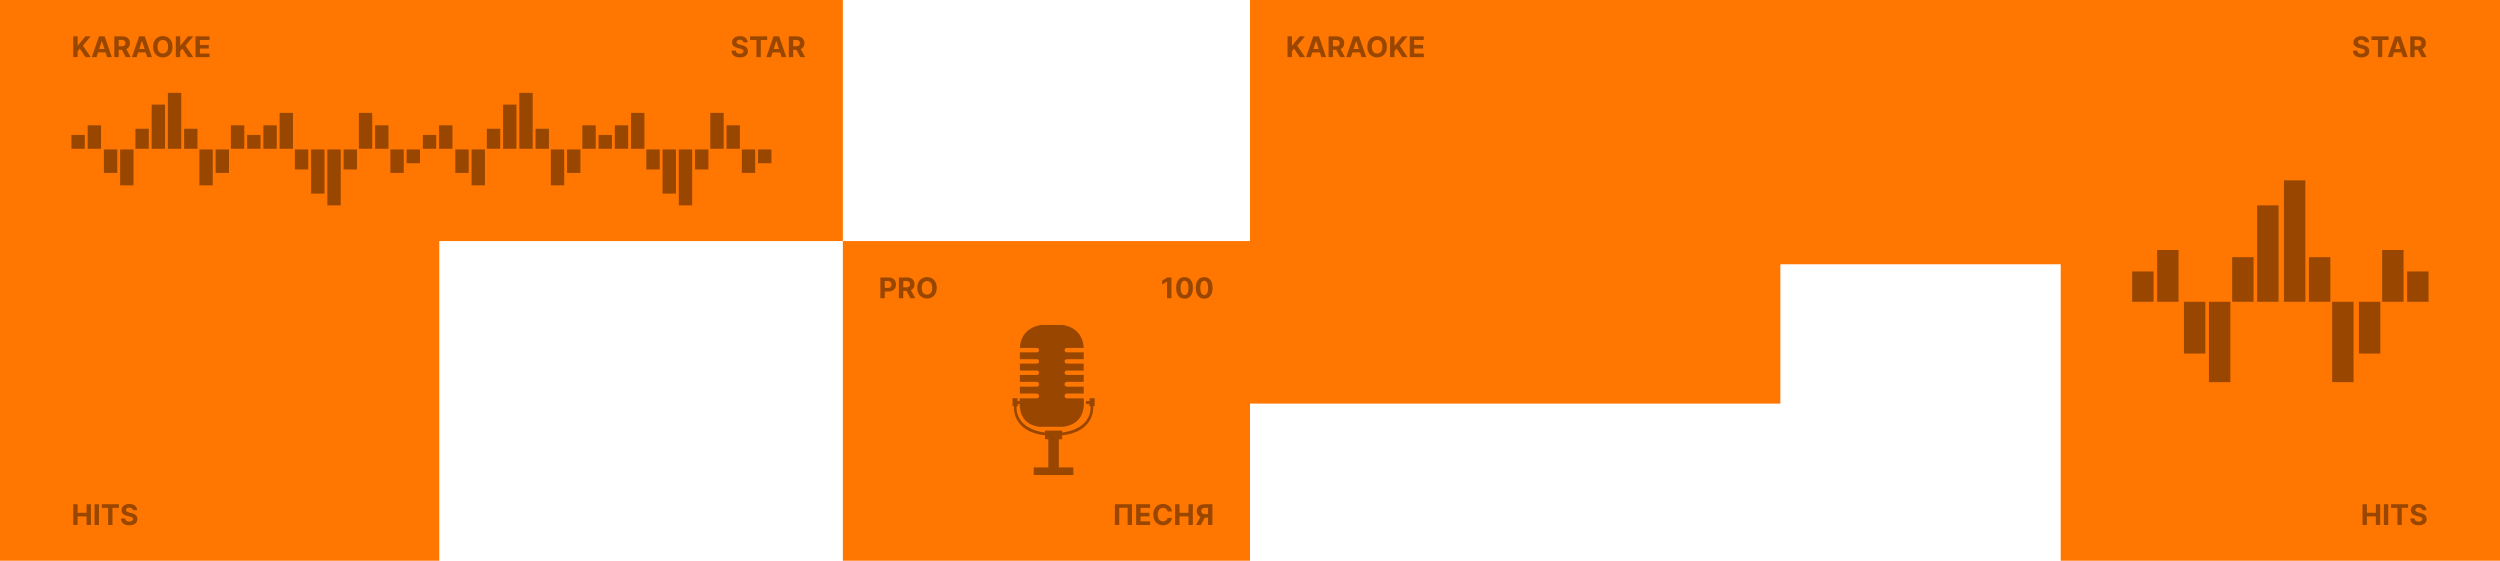 <?xml version="1.0" encoding="UTF-8"?> <svg xmlns="http://www.w3.org/2000/svg" width="1400" height="314" viewBox="0 0 1400 314" fill="none"><path d="M472 135H246V314H0V0H472V135ZM1400 314H1154V148H997V226H700V314H472V135H700V0H1400V314Z" fill="#FF7700"></path><path d="M1356.43 285.71C1356.39 285.252 1356.19 284.896 1355.85 284.642C1355.5 284.388 1355.04 284.261 1354.44 284.261C1354.04 284.261 1353.7 284.318 1353.43 284.432C1353.15 284.542 1352.94 284.695 1352.79 284.892C1352.65 285.089 1352.58 285.313 1352.58 285.563C1352.57 285.771 1352.61 285.953 1352.71 286.108C1352.8 286.263 1352.94 286.398 1353.11 286.511C1353.28 286.621 1353.48 286.718 1353.7 286.801C1353.92 286.881 1354.16 286.949 1354.42 287.006L1355.46 287.256C1355.97 287.369 1356.44 287.521 1356.86 287.71C1357.28 287.9 1357.65 288.133 1357.96 288.409C1358.27 288.686 1358.51 289.011 1358.68 289.386C1358.86 289.761 1358.95 290.191 1358.95 290.676C1358.95 291.388 1358.77 292.006 1358.41 292.528C1358.05 293.047 1357.53 293.451 1356.86 293.739C1356.19 294.023 1355.38 294.165 1354.43 294.165C1353.49 294.165 1352.68 294.021 1351.98 293.733C1351.29 293.445 1350.74 293.019 1350.35 292.455C1349.97 291.886 1349.77 291.184 1349.75 290.347H1352.13C1352.15 290.737 1352.27 291.063 1352.46 291.324C1352.66 291.581 1352.93 291.777 1353.26 291.909C1353.6 292.038 1353.98 292.102 1354.41 292.102C1354.82 292.102 1355.18 292.042 1355.49 291.921C1355.8 291.799 1356.04 291.631 1356.21 291.415C1356.38 291.199 1356.47 290.951 1356.47 290.671C1356.47 290.409 1356.39 290.189 1356.23 290.011C1356.08 289.833 1355.86 289.682 1355.56 289.557C1355.27 289.432 1354.91 289.318 1354.49 289.216L1353.22 288.898C1352.24 288.659 1351.47 288.286 1350.9 287.778C1350.33 287.271 1350.05 286.587 1350.05 285.727C1350.05 285.023 1350.24 284.407 1350.62 283.881C1351 283.354 1351.52 282.943 1352.19 282.648C1352.86 282.352 1353.61 282.205 1354.46 282.205C1355.33 282.205 1356.08 282.352 1356.72 282.648C1357.37 282.943 1357.87 283.354 1358.23 283.881C1358.59 284.407 1358.78 285.017 1358.79 285.71H1356.43Z" fill="#994700"></path><path d="M1338.99 284.392V282.364H1348.55V284.392H1344.98V294H1342.55V284.392H1338.99Z" fill="#994700"></path><path d="M1337.41 282.364V294H1334.95V282.364H1337.41Z" fill="#994700"></path><path d="M1323.01 294V282.364H1325.47V287.165H1330.47V282.364H1332.92V294H1330.47V289.193H1325.47V294H1323.01Z" fill="#994700"></path><path d="M1349.73 32V20.363H1354.32C1355.2 20.363 1355.95 20.521 1356.57 20.835C1357.2 21.146 1357.67 21.587 1358 22.159C1358.33 22.727 1358.49 23.396 1358.49 24.165C1358.49 24.937 1358.33 25.602 1357.99 26.159C1357.66 26.712 1357.18 27.136 1356.54 27.432C1355.91 27.727 1355.15 27.875 1354.26 27.875H1351.19V25.898H1353.86C1354.33 25.898 1354.72 25.833 1355.03 25.704C1355.34 25.576 1355.57 25.383 1355.72 25.125C1355.88 24.867 1355.96 24.547 1355.96 24.165C1355.96 23.778 1355.88 23.453 1355.72 23.187C1355.57 22.922 1355.34 22.721 1355.03 22.585C1354.72 22.445 1354.32 22.375 1353.85 22.375H1352.19V32H1349.73ZM1356.01 26.704L1358.91 32H1356.19L1353.36 26.704H1356.01Z" fill="#994700"></path><path d="M1339.77 32H1337.13L1341.15 20.363H1344.32L1348.33 32H1345.69L1342.78 23.023H1342.69L1339.77 32ZM1339.6 27.426H1345.83V29.346H1339.6V27.426Z" fill="#994700"></path><path d="M1328.05 22.392V20.363H1337.61V22.392H1334.05V32H1331.62V22.392H1328.05Z" fill="#994700"></path><path d="M1324.32 23.71C1324.28 23.252 1324.08 22.896 1323.74 22.642C1323.39 22.388 1322.93 22.261 1322.34 22.261C1321.93 22.261 1321.59 22.318 1321.32 22.432C1321.04 22.542 1320.83 22.695 1320.68 22.892C1320.54 23.089 1320.47 23.312 1320.47 23.562C1320.46 23.771 1320.5 23.953 1320.6 24.108C1320.7 24.263 1320.83 24.398 1321 24.511C1321.17 24.621 1321.37 24.718 1321.59 24.801C1321.81 24.881 1322.05 24.949 1322.31 25.006L1323.35 25.256C1323.86 25.369 1324.33 25.521 1324.75 25.71C1325.17 25.9 1325.54 26.133 1325.85 26.409C1326.16 26.686 1326.4 27.011 1326.57 27.386C1326.75 27.761 1326.84 28.191 1326.84 28.676C1326.84 29.388 1326.66 30.006 1326.3 30.529C1325.94 31.047 1325.42 31.451 1324.75 31.739C1324.08 32.023 1323.27 32.165 1322.32 32.165C1321.38 32.165 1320.57 32.021 1319.87 31.733C1319.18 31.445 1318.63 31.019 1318.24 30.455C1317.86 29.886 1317.66 29.184 1317.64 28.347H1320.02C1320.04 28.737 1320.16 29.062 1320.35 29.324C1320.55 29.581 1320.82 29.777 1321.15 29.909C1321.49 30.038 1321.87 30.102 1322.3 30.102C1322.71 30.102 1323.07 30.042 1323.38 29.921C1323.69 29.799 1323.93 29.631 1324.1 29.415C1324.27 29.199 1324.36 28.951 1324.36 28.671C1324.36 28.409 1324.28 28.189 1324.13 28.011C1323.97 27.833 1323.75 27.682 1323.45 27.557C1323.16 27.432 1322.81 27.318 1322.38 27.216L1321.11 26.898C1320.13 26.659 1319.36 26.286 1318.79 25.779C1318.22 25.271 1317.94 24.587 1317.94 23.727C1317.94 23.023 1318.13 22.407 1318.51 21.881C1318.89 21.354 1319.41 20.943 1320.08 20.648C1320.75 20.352 1321.5 20.205 1322.35 20.205C1323.22 20.205 1323.97 20.352 1324.61 20.648C1325.26 20.943 1325.77 21.354 1326.13 21.881C1326.49 22.407 1326.67 23.017 1326.68 23.71H1324.32Z" fill="#994700"></path><path d="M789.48 32V20.363H797.321V22.392H791.941V25.165H796.918V27.193H791.941V29.971H797.344V32H789.48Z" fill="#994700"></path><path d="M778.449 32V20.363H780.909V25.494H781.063L785.25 20.363H788.199L783.881 25.574L788.25 32H785.307L782.12 27.216L780.909 28.693V32H778.449Z" fill="#994700"></path><path d="M776.626 26.182C776.626 27.451 776.386 28.53 775.905 29.421C775.427 30.311 774.776 30.991 773.95 31.46C773.128 31.926 772.204 32.159 771.177 32.159C770.143 32.159 769.215 31.924 768.393 31.455C767.571 30.985 766.922 30.305 766.444 29.415C765.967 28.525 765.729 27.447 765.729 26.182C765.729 24.913 765.967 23.833 766.444 22.943C766.922 22.053 767.571 21.375 768.393 20.909C769.215 20.439 770.143 20.205 771.177 20.205C772.204 20.205 773.128 20.439 773.95 20.909C774.776 21.375 775.427 22.053 775.905 22.943C776.386 23.833 776.626 24.913 776.626 26.182ZM774.132 26.182C774.132 25.36 774.009 24.667 773.763 24.102C773.52 23.538 773.177 23.11 772.734 22.818C772.291 22.527 771.772 22.381 771.177 22.381C770.583 22.381 770.064 22.527 769.621 22.818C769.177 23.11 768.833 23.538 768.586 24.102C768.344 24.667 768.223 25.36 768.223 26.182C768.223 27.004 768.344 27.697 768.586 28.261C768.833 28.826 769.177 29.254 769.621 29.546C770.064 29.837 770.583 29.983 771.177 29.983C771.772 29.983 772.291 29.837 772.734 29.546C773.177 29.254 773.52 28.826 773.763 28.261C774.009 27.697 774.132 27.004 774.132 26.182Z" fill="#994700"></path><path d="M756.517 32H753.881L757.898 20.363H761.068L765.08 32H762.443L759.529 23.023H759.438L756.517 32ZM756.352 27.426H762.58V29.346H756.352V27.426Z" fill="#994700"></path><path d="M744.012 32V20.363H748.603C749.481 20.363 750.231 20.521 750.853 20.835C751.478 21.146 751.953 21.587 752.279 22.159C752.608 22.727 752.773 23.396 752.773 24.165C752.773 24.937 752.606 25.602 752.273 26.159C751.94 26.712 751.457 27.136 750.824 27.432C750.195 27.727 749.434 27.875 748.54 27.875H745.466V25.898H748.142C748.612 25.898 749.002 25.833 749.313 25.704C749.623 25.576 749.855 25.383 750.006 25.125C750.161 24.867 750.239 24.547 750.239 24.165C750.239 23.778 750.161 23.453 750.006 23.187C749.855 22.922 749.622 22.721 749.307 22.585C748.997 22.445 748.605 22.375 748.131 22.375H746.472V32H744.012ZM750.296 26.704L753.188 32H750.472L747.642 26.704H750.296Z" fill="#994700"></path><path d="M734.048 32H731.412L735.429 20.363H738.6L742.611 32H739.975L737.06 23.023H736.969L734.048 32ZM733.884 27.426H740.111V29.346H733.884V27.426Z" fill="#994700"></path><path d="M721.012 32V20.363H723.472V25.494H723.625L727.813 20.363H730.762L726.444 25.574L730.813 32H727.87L724.682 27.216L723.472 28.693V32H721.012Z" fill="#994700"></path><path d="M678.944 294H676.489V284.375H674.83C674.357 284.375 673.963 284.445 673.648 284.585C673.338 284.722 673.105 284.922 672.95 285.188C672.794 285.453 672.717 285.779 672.717 286.165C672.717 286.547 672.794 286.868 672.95 287.125C673.105 287.383 673.338 287.576 673.648 287.705C673.959 287.833 674.349 287.898 674.819 287.898H677.489V289.875H674.421C673.531 289.875 672.77 289.727 672.137 289.432C671.505 289.137 671.022 288.712 670.688 288.159C670.355 287.602 670.188 286.938 670.188 286.165C670.188 285.396 670.351 284.727 670.677 284.159C671.006 283.587 671.482 283.146 672.103 282.835C672.728 282.521 673.48 282.364 674.359 282.364H678.944V294ZM672.665 288.705H675.319L672.489 294H669.773L672.665 288.705Z" fill="#994700"></path><path d="M658.074 294V282.364H660.534V287.165H665.529V282.364H667.983V294H665.529V289.193H660.534V294H658.074Z" fill="#994700"></path><path d="M656.31 286.438H653.821C653.775 286.116 653.683 285.83 653.542 285.58C653.402 285.326 653.222 285.11 653.003 284.932C652.783 284.754 652.529 284.617 652.241 284.523C651.957 284.428 651.648 284.381 651.315 284.381C650.713 284.381 650.188 284.53 649.741 284.83C649.294 285.125 648.948 285.557 648.702 286.125C648.455 286.689 648.332 287.375 648.332 288.182C648.332 289.011 648.455 289.708 648.702 290.273C648.952 290.837 649.3 291.263 649.747 291.551C650.194 291.839 650.711 291.983 651.298 291.983C651.628 291.983 651.933 291.939 652.213 291.852C652.497 291.765 652.749 291.638 652.969 291.472C653.188 291.301 653.37 291.095 653.514 290.852C653.662 290.61 653.764 290.333 653.821 290.023L656.31 290.034C656.245 290.568 656.084 291.083 655.827 291.58C655.573 292.072 655.23 292.513 654.798 292.903C654.37 293.29 653.859 293.597 653.264 293.824C652.673 294.047 652.005 294.159 651.258 294.159C650.22 294.159 649.292 293.924 648.474 293.455C647.66 292.985 647.016 292.305 646.542 291.415C646.073 290.525 645.838 289.447 645.838 288.182C645.838 286.913 646.076 285.833 646.554 284.943C647.031 284.053 647.679 283.375 648.497 282.909C649.315 282.439 650.236 282.205 651.258 282.205C651.933 282.205 652.558 282.299 653.133 282.489C653.713 282.678 654.226 282.955 654.673 283.318C655.12 283.678 655.484 284.119 655.764 284.642C656.048 285.165 656.23 285.763 656.31 286.438Z" fill="#994700"></path><path d="M636.246 294V282.364H644.087V284.392H638.706V287.165H643.684V289.193H638.706V291.972H644.11V294H636.246Z" fill="#994700"></path><path d="M633.904 282.364V294H631.472V284.364H626.768V294H624.336V282.364H633.904Z" fill="#994700"></path><path d="M674.349 167.256C673.372 167.252 672.531 167.011 671.827 166.534C671.126 166.057 670.586 165.366 670.207 164.46C669.832 163.555 669.647 162.466 669.65 161.193C669.65 159.924 669.838 158.843 670.213 157.949C670.592 157.055 671.132 156.375 671.832 155.909C672.537 155.439 673.376 155.205 674.349 155.205C675.323 155.205 676.16 155.439 676.861 155.909C677.565 156.379 678.107 157.061 678.486 157.955C678.864 158.845 679.052 159.924 679.048 161.193C679.048 162.47 678.859 163.561 678.48 164.466C678.105 165.371 677.567 166.063 676.866 166.54C676.166 167.017 675.327 167.256 674.349 167.256ZM674.349 165.216C675.016 165.216 675.548 164.881 675.946 164.21C676.344 163.54 676.541 162.534 676.537 161.193C676.537 160.311 676.446 159.576 676.264 158.989C676.086 158.402 675.832 157.96 675.503 157.665C675.177 157.369 674.792 157.222 674.349 157.222C673.686 157.222 673.156 157.553 672.758 158.216C672.361 158.879 672.16 159.871 672.156 161.193C672.156 162.087 672.245 162.833 672.423 163.432C672.605 164.027 672.861 164.474 673.19 164.773C673.52 165.068 673.906 165.216 674.349 165.216Z" fill="#994700"></path><path d="M663.334 167.256C662.356 167.252 661.516 167.011 660.811 166.534C660.11 166.057 659.57 165.366 659.192 164.46C658.817 163.555 658.631 162.466 658.635 161.193C658.635 159.924 658.822 158.843 659.197 157.949C659.576 157.055 660.116 156.375 660.817 155.909C661.521 155.439 662.36 155.205 663.334 155.205C664.307 155.205 665.144 155.439 665.845 155.909C666.55 156.379 667.091 157.061 667.47 157.955C667.849 158.845 668.036 159.924 668.033 161.193C668.033 162.47 667.843 163.561 667.464 164.466C667.089 165.371 666.551 166.063 665.851 166.54C665.15 167.017 664.311 167.256 663.334 167.256ZM663.334 165.216C664 165.216 664.533 164.881 664.93 164.21C665.328 163.54 665.525 162.534 665.521 161.193C665.521 160.311 665.43 159.576 665.248 158.989C665.07 158.402 664.817 157.96 664.487 157.665C664.161 157.369 663.777 157.222 663.334 157.222C662.671 157.222 662.141 157.553 661.743 158.216C661.345 158.879 661.144 159.871 661.141 161.193C661.141 162.087 661.229 162.833 661.408 163.432C661.589 164.027 661.845 164.474 662.175 164.773C662.504 165.068 662.891 165.216 663.334 165.216Z" fill="#994700"></path><path d="M656.006 155.364V167H653.545V157.699H653.477L650.812 159.369V157.187L653.693 155.364H656.006Z" fill="#994700"></path><path d="M524.564 161.182C524.564 162.451 524.323 163.53 523.842 164.421C523.365 165.311 522.713 165.991 521.888 166.46C521.066 166.926 520.141 167.159 519.115 167.159C518.081 167.159 517.153 166.924 516.331 166.455C515.509 165.985 514.859 165.305 514.382 164.415C513.905 163.525 513.666 162.447 513.666 161.182C513.666 159.913 513.905 158.833 514.382 157.943C514.859 157.053 515.509 156.375 516.331 155.909C517.153 155.439 518.081 155.205 519.115 155.205C520.141 155.205 521.066 155.439 521.888 155.909C522.713 156.375 523.365 157.053 523.842 157.943C524.323 158.833 524.564 159.913 524.564 161.182ZM522.069 161.182C522.069 160.36 521.946 159.667 521.7 159.102C521.458 158.538 521.115 158.11 520.672 157.818C520.229 157.527 519.71 157.381 519.115 157.381C518.52 157.381 518.001 157.527 517.558 157.818C517.115 158.11 516.77 158.538 516.524 159.102C516.282 159.667 516.16 160.36 516.16 161.182C516.16 162.004 516.282 162.697 516.524 163.261C516.77 163.826 517.115 164.254 517.558 164.546C518.001 164.837 518.52 164.983 519.115 164.983C519.71 164.983 520.229 164.837 520.672 164.546C521.115 164.254 521.458 163.826 521.7 163.261C521.946 162.697 522.069 162.004 522.069 161.182Z" fill="#994700"></path><path d="M503.371 167V155.364H507.962C508.841 155.364 509.591 155.521 510.212 155.835C510.837 156.146 511.312 156.587 511.638 157.159C511.968 157.727 512.132 158.396 512.132 159.165C512.132 159.937 511.966 160.602 511.632 161.159C511.299 161.712 510.816 162.136 510.184 162.432C509.555 162.727 508.793 162.875 507.9 162.875H504.826V160.898H507.502C507.971 160.898 508.362 160.833 508.672 160.704C508.983 160.576 509.214 160.382 509.365 160.125C509.521 159.867 509.598 159.547 509.598 159.165C509.598 158.778 509.521 158.453 509.365 158.187C509.214 157.922 508.981 157.721 508.667 157.585C508.356 157.445 507.964 157.375 507.49 157.375H505.831V167H503.371ZM509.655 161.704L512.547 167H509.831L507.002 161.704H509.655Z" fill="#994700"></path><path d="M493.012 167V155.364H497.603C498.485 155.364 499.237 155.532 499.858 155.869C500.48 156.203 500.953 156.667 501.279 157.261C501.608 157.852 501.773 158.534 501.773 159.307C501.773 160.079 501.606 160.761 501.273 161.352C500.94 161.943 500.457 162.403 499.824 162.733C499.195 163.062 498.434 163.227 497.54 163.227H494.614V161.256H497.142C497.616 161.256 498.006 161.174 498.313 161.011C498.623 160.845 498.855 160.615 499.006 160.324C499.161 160.028 499.239 159.689 499.239 159.307C499.239 158.92 499.161 158.583 499.006 158.295C498.855 158.004 498.623 157.778 498.313 157.619C498.002 157.456 497.608 157.375 497.131 157.375H495.472V167H493.012Z" fill="#994700"></path><path d="M74.434 285.71C74.388 285.252 74.193 284.896 73.848 284.642C73.504 284.388 73.036 284.261 72.445 284.261C72.043 284.261 71.704 284.318 71.428 284.432C71.151 284.542 70.939 284.695 70.791 284.892C70.648 285.089 70.576 285.313 70.576 285.563C70.568 285.771 70.612 285.953 70.706 286.108C70.805 286.263 70.939 286.398 71.11 286.511C71.28 286.621 71.477 286.718 71.701 286.801C71.924 286.881 72.163 286.949 72.416 287.006L73.462 287.256C73.97 287.369 74.436 287.521 74.86 287.71C75.284 287.9 75.651 288.133 75.962 288.409C76.273 288.686 76.513 289.011 76.684 289.386C76.858 289.761 76.947 290.191 76.951 290.676C76.947 291.388 76.765 292.006 76.405 292.528C76.049 293.047 75.534 293.451 74.86 293.739C74.189 294.023 73.381 294.165 72.434 294.165C71.494 294.165 70.676 294.021 69.979 293.733C69.286 293.445 68.744 293.019 68.354 292.455C67.968 291.886 67.765 291.184 67.746 290.347H70.127C70.153 290.737 70.265 291.063 70.462 291.324C70.663 291.581 70.93 291.777 71.263 291.909C71.6 292.038 71.981 292.102 72.405 292.102C72.822 292.102 73.184 292.042 73.49 291.921C73.801 291.799 74.041 291.631 74.212 291.415C74.382 291.199 74.468 290.951 74.468 290.671C74.468 290.409 74.39 290.189 74.235 290.011C74.083 289.833 73.86 289.682 73.564 289.557C73.273 289.432 72.915 289.318 72.49 289.216L71.223 288.898C70.242 288.659 69.468 288.286 68.9 287.778C68.331 287.271 68.049 286.587 68.053 285.727C68.049 285.023 68.237 284.407 68.615 283.881C68.998 283.354 69.523 282.943 70.189 282.648C70.856 282.352 71.614 282.205 72.462 282.205C73.326 282.205 74.079 282.352 74.723 282.648C75.371 282.943 75.875 283.354 76.235 283.881C76.595 284.407 76.78 285.017 76.791 285.71H74.434Z" fill="#994700"></path><path d="M56.99 284.392V282.364H66.547V284.392H62.985V294H60.553V284.392H56.99Z" fill="#994700"></path><path d="M55.409 282.364V294H52.949V282.364H55.409Z" fill="#994700"></path><path d="M41.012 294V282.364H43.472V287.165H48.466V282.364H50.921V294H48.466V289.193H43.472V294H41.012Z" fill="#994700"></path><path d="M441.73 32V20.363H446.321C447.2 20.363 447.95 20.521 448.571 20.835C449.196 21.146 449.672 21.587 449.997 22.159C450.327 22.727 450.492 23.396 450.492 24.165C450.492 24.937 450.325 25.602 449.992 26.159C449.658 26.712 449.176 27.136 448.543 27.432C447.914 27.727 447.153 27.875 446.259 27.875H443.185V25.898H445.861C446.331 25.898 446.721 25.833 447.032 25.704C447.342 25.576 447.573 25.383 447.725 25.125C447.88 24.867 447.958 24.547 447.958 24.165C447.958 23.778 447.88 23.453 447.725 23.187C447.573 22.922 447.34 22.721 447.026 22.585C446.715 22.445 446.323 22.375 445.85 22.375H444.191V32H441.73ZM448.015 26.704L450.907 32H448.191L445.361 26.704H448.015Z" fill="#994700"></path><path d="M431.767 32H429.131L433.148 20.363H436.318L440.33 32H437.693L434.779 23.023H434.688L431.767 32ZM431.602 27.426H437.83V29.346H431.602V27.426Z" fill="#994700"></path><path d="M420.053 22.392V20.363H429.61V22.392H426.047V32H423.615V22.392H420.053Z" fill="#994700"></path><path d="M416.324 23.71C416.279 23.252 416.084 22.896 415.739 22.642C415.394 22.388 414.926 22.261 414.336 22.261C413.934 22.261 413.595 22.318 413.319 22.432C413.042 22.542 412.83 22.695 412.682 22.892C412.538 23.089 412.466 23.312 412.466 23.562C412.459 23.771 412.502 23.953 412.597 24.108C412.695 24.263 412.83 24.398 413 24.511C413.171 24.621 413.368 24.718 413.591 24.801C413.815 24.881 414.053 24.949 414.307 25.006L415.353 25.256C415.86 25.369 416.326 25.521 416.75 25.71C417.175 25.9 417.542 26.133 417.853 26.409C418.163 26.686 418.404 27.011 418.574 27.386C418.748 27.761 418.837 28.191 418.841 28.676C418.837 29.388 418.656 30.006 418.296 30.529C417.94 31.047 417.425 31.451 416.75 31.739C416.08 32.023 415.271 32.165 414.324 32.165C413.385 32.165 412.567 32.021 411.87 31.733C411.176 31.445 410.635 31.019 410.245 30.455C409.858 29.886 409.656 29.184 409.637 28.347H412.017C412.044 28.737 412.156 29.062 412.353 29.324C412.553 29.581 412.82 29.777 413.154 29.909C413.491 30.038 413.872 30.102 414.296 30.102C414.712 30.102 415.074 30.042 415.381 29.921C415.692 29.799 415.932 29.631 416.103 29.415C416.273 29.199 416.358 28.951 416.358 28.671C416.358 28.409 416.281 28.189 416.125 28.011C415.974 27.833 415.75 27.682 415.455 27.557C415.163 27.432 414.805 27.318 414.381 27.216L413.114 26.898C412.133 26.659 411.358 26.286 410.79 25.779C410.222 25.271 409.94 24.587 409.944 23.727C409.94 23.023 410.127 22.407 410.506 21.881C410.889 21.354 411.413 20.943 412.08 20.648C412.747 20.352 413.504 20.205 414.353 20.205C415.216 20.205 415.97 20.352 416.614 20.648C417.262 20.943 417.766 21.354 418.125 21.881C418.485 22.407 418.671 23.017 418.682 23.71H416.324Z" fill="#994700"></path><path d="M109.48 32V20.363H117.321V22.392H111.941V25.165H116.918V27.193H111.941V29.971H117.344V32H109.48Z" fill="#994700"></path><path d="M98.449 32V20.363H100.909V25.494H101.063L105.25 20.363H108.199L103.881 25.574L108.25 32H105.307L102.12 27.216L100.909 28.693V32H98.449Z" fill="#994700"></path><path d="M96.626 26.182C96.626 27.451 96.386 28.53 95.905 29.421C95.427 30.311 94.776 30.991 93.95 31.46C93.128 31.926 92.204 32.159 91.177 32.159C90.143 32.159 89.215 31.924 88.393 31.455C87.571 30.985 86.922 30.305 86.444 29.415C85.967 28.525 85.728 27.447 85.728 26.182C85.728 24.913 85.967 23.833 86.444 22.943C86.922 22.053 87.571 21.375 88.393 20.909C89.215 20.439 90.143 20.205 91.177 20.205C92.204 20.205 93.128 20.439 93.95 20.909C94.776 21.375 95.427 22.053 95.905 22.943C96.386 23.833 96.626 24.913 96.626 26.182ZM94.132 26.182C94.132 25.36 94.009 24.667 93.763 24.102C93.52 23.538 93.177 23.11 92.734 22.818C92.291 22.527 91.772 22.381 91.177 22.381C90.583 22.381 90.064 22.527 89.621 22.818C89.177 23.11 88.833 23.538 88.587 24.102C88.344 24.667 88.223 25.36 88.223 26.182C88.223 27.004 88.344 27.697 88.587 28.261C88.833 28.826 89.177 29.254 89.621 29.546C90.064 29.837 90.583 29.983 91.177 29.983C91.772 29.983 92.291 29.837 92.734 29.546C93.177 29.254 93.52 28.826 93.763 28.261C94.009 27.697 94.132 27.004 94.132 26.182Z" fill="#994700"></path><path d="M76.517 32H73.881L77.898 20.363H81.068L85.08 32H82.443L79.529 23.023H79.438L76.517 32ZM76.352 27.426H82.58V29.346H76.352V27.426Z" fill="#994700"></path><path d="M64.012 32V20.363H68.603C69.481 20.363 70.231 20.521 70.853 20.835C71.478 21.146 71.953 21.587 72.279 22.159C72.608 22.727 72.773 23.396 72.773 24.165C72.773 24.937 72.606 25.602 72.273 26.159C71.94 26.712 71.457 27.136 70.824 27.432C70.195 27.727 69.434 27.875 68.54 27.875H65.466V25.898H68.142C68.612 25.898 69.002 25.833 69.313 25.704C69.624 25.576 69.855 25.383 70.006 25.125C70.161 24.867 70.239 24.547 70.239 24.165C70.239 23.778 70.161 23.453 70.006 23.187C69.855 22.922 69.622 22.721 69.307 22.585C68.997 22.445 68.605 22.375 68.131 22.375H66.472V32H64.012ZM70.296 26.704L73.188 32H70.472L67.642 26.704H70.296Z" fill="#994700"></path><path d="M54.048 32H51.412L55.429 20.363H58.6L62.611 32H59.975L57.06 23.023H56.969L54.048 32ZM53.884 27.426H60.111V29.346H53.884V27.426Z" fill="#994700"></path><path d="M41.012 32V20.363H43.472V25.494H43.625L47.813 20.363H50.762L46.444 25.574L50.813 32H47.87L44.682 27.216L43.472 28.693V32H41.012Z" fill="#994700"></path><path d="M190.811 115H183.323V83.693H190.811V115ZM387.612 83.693V115H380.125V83.693H387.612ZM181.719 108.429H174.232V83.693H181.719V108.429ZM378.521 83.693V108.429H371.033V83.693H378.521ZM74.762 103.792H67.275V83.693H74.762V103.792ZM119.149 103.792H111.662V83.693H119.149V103.792ZM271.564 103.792H264.078V83.693H271.564V103.792ZM315.952 103.792H308.465V83.693H315.952V103.792ZM65.671 96.835H58.184V83.693H65.671V96.835ZM128.239 96.835H120.753V83.693H128.239V96.835ZM262.474 96.835H254.986V83.693H262.474V96.835ZM325.043 96.835H317.556V83.693H325.043V96.835ZM226.106 96.834H218.619V83.693H226.106V96.834ZM422.908 83.693V96.834H415.421V83.693H422.908ZM172.627 94.901H165.141V83.693H172.627V94.901ZM199.902 94.901H192.415V83.693H199.902V94.901ZM369.431 83.693V94.901H361.943V83.693H369.431ZM396.704 83.693V94.901H389.217V83.693H396.704ZM235.198 91.424H227.711V83.693H235.198V91.424ZM432 83.693V91.424H424.513V83.693H432ZM47.487 83.307H40V75.576H47.487V83.307ZM56.579 83.307H49.092V70.166H56.579V83.307ZM83.317 83.307H75.831V72.099H83.317V83.307ZM92.409 83.307H84.922V58.571H92.409V83.307ZM101.501 83.307H94.014V52H101.501V83.307ZM110.593 83.307H103.105V72.099H110.593V83.307ZM136.797 83.307H129.31V70.166H136.797V83.307ZM145.889 83.307H138.401V75.576H145.889V83.307ZM154.98 83.307H147.493V70.166H154.98V83.307ZM164.072 83.307H156.585V63.208H164.072V83.307ZM208.459 83.307H200.973V63.208H208.459V83.307ZM217.551 83.307H210.063V70.165H217.551V83.307ZM244.29 83.307H236.803V75.576H244.29V83.307ZM253.382 83.307H245.895V70.166H253.382V83.307ZM280.12 83.307H272.634V72.099H280.12V83.307ZM289.212 83.307H281.725V58.571H289.212V83.307ZM298.304 83.307H290.816V52H298.304V83.307ZM307.396 83.307H299.908V72.099H307.396V83.307ZM333.6 83.307H326.112V70.166H333.6V83.307ZM342.691 83.307H335.204V75.576H342.691V83.307ZM351.782 70.166V83.307H344.295V70.166H351.782ZM360.873 63.208V83.307H353.387V63.208H360.873ZM405.261 63.208V83.307H397.773V63.208H405.261ZM414.353 70.165V83.307H406.865V70.165H414.353Z" fill="#994700"></path><path d="M595.131 182C595.131 182 606.185 182.846 606.894 194.828H597.364C596.67 194.841 596.18 195.336 596.18 196.025C596.18 196.832 596.656 197.288 597.445 197.288H606.894V201.165H597.364C596.67 201.178 596.18 201.672 596.18 202.361C596.18 203.168 596.656 203.624 597.445 203.624H606.894V207.501H597.364C596.67 207.514 596.18 208.022 596.18 208.698C596.18 209.505 596.656 209.96 597.445 209.96H606.894V213.837H597.378C596.67 213.824 596.112 214.423 596.18 215.256C596.234 216.062 596.656 216.517 597.445 216.518H606.894V220.395H597.378C596.67 220.382 596.112 220.98 596.18 221.812C596.234 222.619 596.656 223.075 597.445 223.075H606.894C607.942 235.123 601.04 238.154 595.499 239H581.831C576.82 238.223 571.252 235.68 571.009 226.287H569.968V227.519H569.267C568.909 240.97 585.191 242.201 585.191 242.201V241.141H594.809V242.201C594.809 242.201 611.077 240.97 610.733 227.519H610.032V226.287H608.178V224.559H610.197V223H613V227.427H612.217C612.217 227.427 613.701 241.795 594.795 243.76V245.974H592.954V261.73H601.088V266H578.912V261.73H587.046V245.974H585.205V243.76C566.299 241.782 567.783 227.427 567.783 227.427H567V223H569.803V224.559H571.023C571.042 224.08 571.072 223.586 571.116 223.075H580.564C581.34 223.075 581.777 222.619 581.831 221.812C581.899 220.993 581.354 220.395 580.633 220.395H571.116V216.518H580.564C581.34 216.518 581.776 216.062 581.831 215.256C581.899 214.436 581.354 213.837 580.633 213.837H571.116V209.96H580.564C581.34 209.96 581.831 209.505 581.831 208.698C581.831 208.009 581.341 207.501 580.646 207.501H571.116V203.624H580.564C581.34 203.624 581.831 203.168 581.831 202.361C581.831 201.672 581.34 201.165 580.646 201.165H571.116V197.288H580.564C581.34 197.288 581.831 196.832 581.831 196.025C581.831 195.336 581.341 194.828 580.646 194.828H571.116C571.823 182.875 582.988 182.004 583.042 182H595.131Z" fill="#994700"></path><path d="M1249 214H1237V169H1249V214ZM1318 214H1306V169H1318V214ZM1235 198H1223V169H1235V198ZM1333 198H1321V169H1333V198ZM1206 169H1194V152H1206V169ZM1220 169H1208V140H1220V169ZM1262 169H1250V144H1262V169ZM1276 169H1264V115H1276V169ZM1291 169H1279V101H1291V169ZM1305 169H1293V144H1305V169ZM1346 169H1334V140H1346V169ZM1360 169H1348V152H1360V169Z" fill="#994700"></path></svg> 